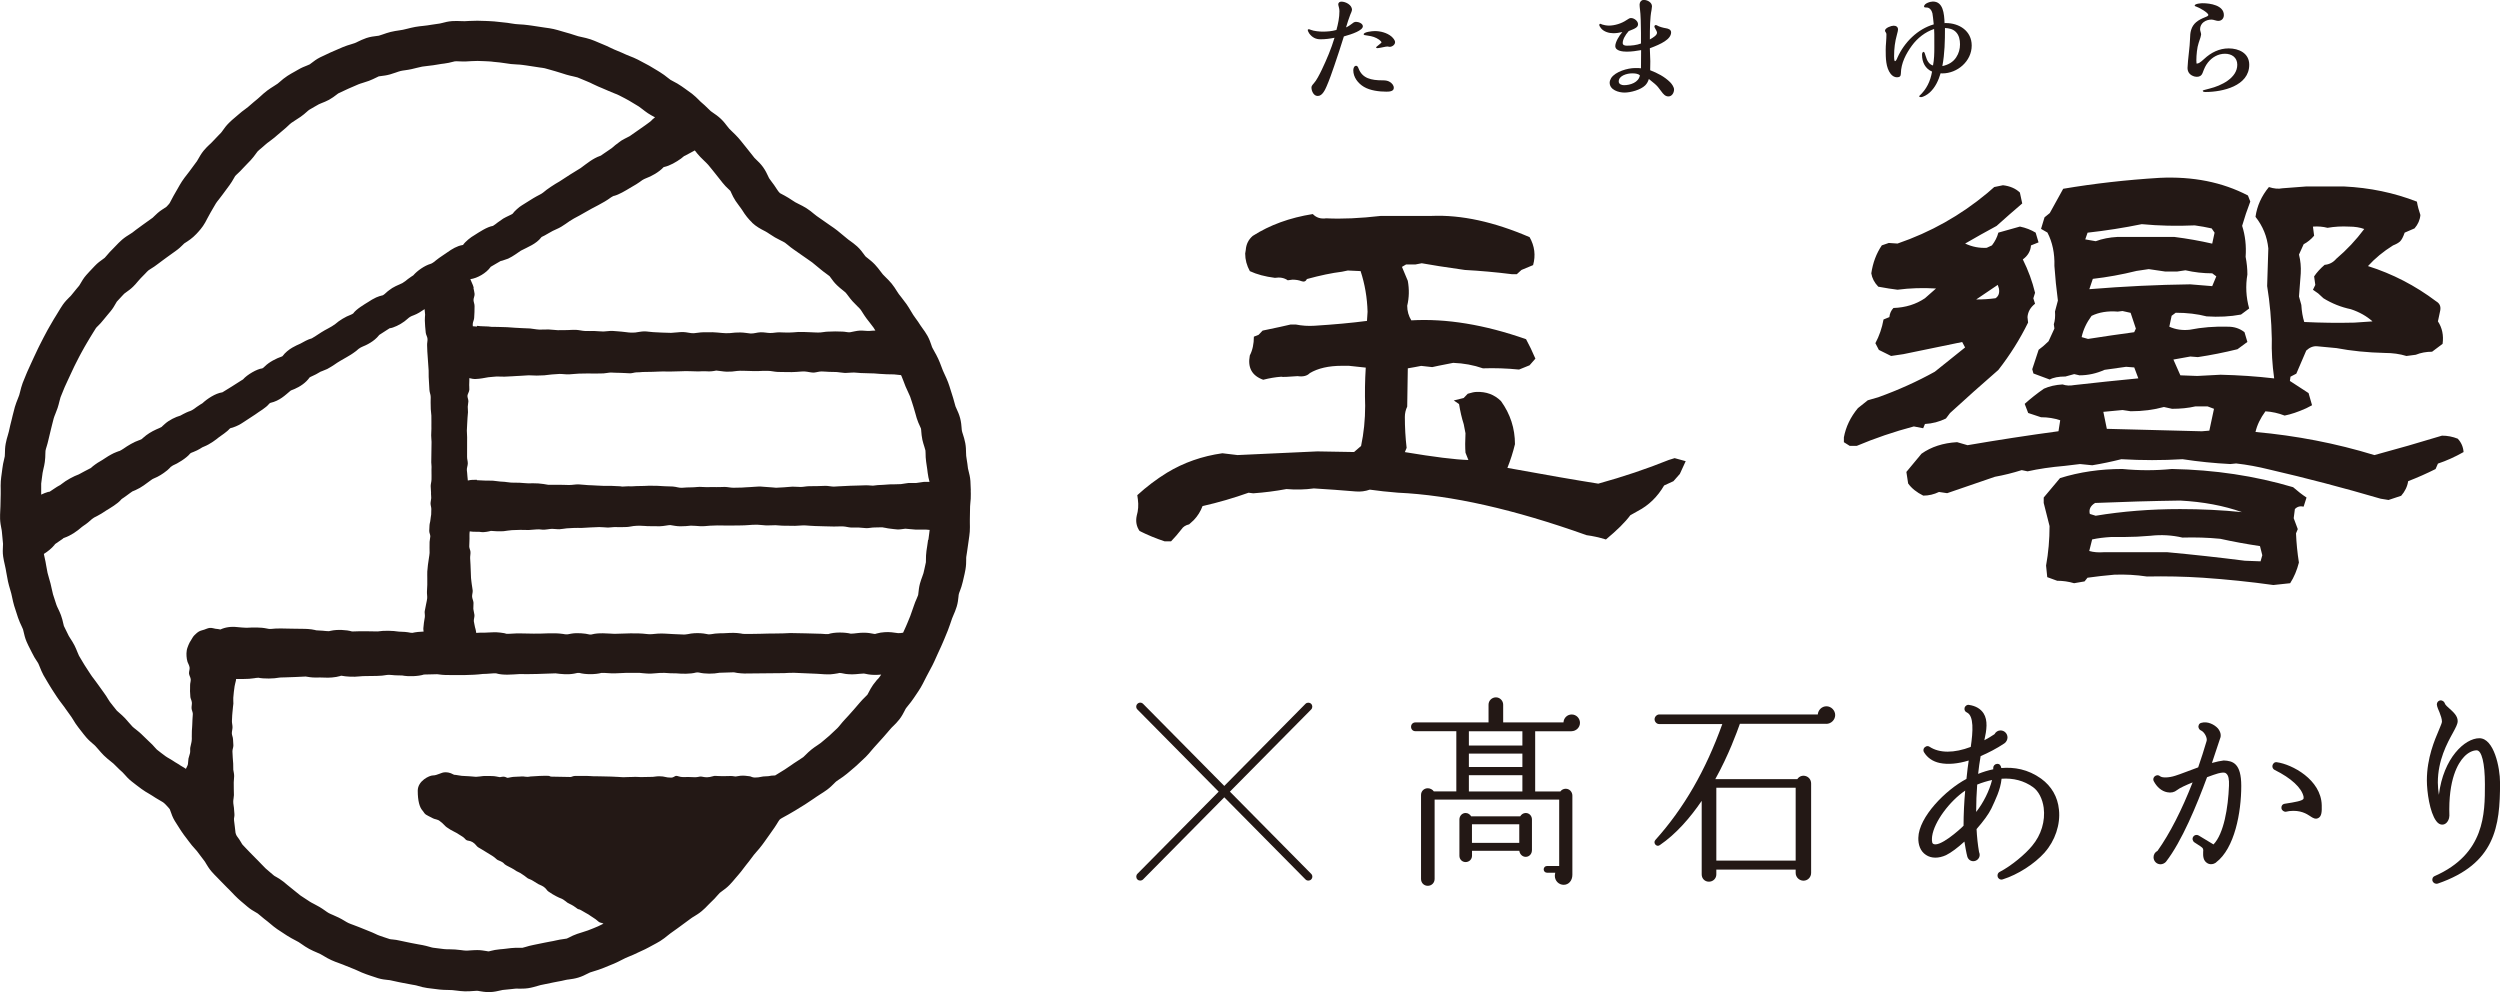 <?xml version="1.0" encoding="UTF-8"?><svg id="a" xmlns="http://www.w3.org/2000/svg" width="551.73" height="218.94" viewBox="0 0 551.73 218.94"><defs><style>.b{fill:#231815;}</style></defs><path class="b" d="M354.39,119.05c-1.46-.45-2.87-.76-4.24-.94-16.03-5.72-29.92-8.85-41.67-9.38-2.23-.18-4.29-.4-6.17-.67-1.03.36-2.06.49-3.09.4-3.17-.27-6.26-.49-9.26-.67-1.97.27-3.99.32-6.05.14-2.4.45-4.84.76-7.33.94l-1.03-.13c-3.26,1.16-6.64,2.15-10.16,2.95-.43,1.16-1.07,2.19-1.93,3.09l-1.03.94c-.77.18-1.33.54-1.67,1.07-.77.99-1.54,1.88-2.32,2.68h-1.41c-1.89-.62-3.73-1.38-5.53-2.28-.69-.98-.9-2.1-.64-3.35.34-1.16.43-2.36.26-3.62l-.13-.94c2.06-1.88,4.24-3.53,6.56-4.96,3.68-2.23,7.76-3.66,12.22-4.29l3.34.4,17.62-.81,8.1.14,1.55-1.34c.6-2.86.9-5.81.9-8.85-.09-2.77-.05-5.58.13-8.44l-3.73-.4h-1.54c-2.91,0-5.27.54-7.07,1.61-.6.62-1.5.85-2.7.67-2.23.18-3.43.22-3.6.13-1.29.09-2.62.32-3.99.67-2.49-.89-3.47-2.68-2.96-5.36.6-1.16.9-2.54.9-4.15l1.03-.4.9-.94c3-.62,5.06-1.07,6.17-1.34h1.16c1.37.27,2.74.36,4.12.27,4.29-.27,8.15-.62,11.58-1.07l.13-2.01c-.09-3.13-.6-6.12-1.54-8.98l-2.83-.13-1.29.27c-2.23.27-4.8.81-7.72,1.61-.26.53-.66.69-1.22.47-.56-.22-1.22-.33-1.99-.33l-1.03.14c-.77-.54-1.72-.72-2.83-.54-2.15-.27-3.99-.76-5.53-1.48-.69-1.25-1.03-2.54-1.03-3.89l.13-.8c.09-1.25.6-2.28,1.54-3.09,3.77-2.41,8.19-4.02,13.25-4.82.77.8,1.76,1.12,2.96.94,3.43.18,7.46,0,12.09-.53h11.19c6.52-.27,13.72,1.29,21.61,4.69,1.11,1.97,1.37,4.02.77,6.17l-2.57,1.07-1.03.94h-1.03c-3.6-.45-7.08-.76-10.42-.94-4.37-.62-7.55-1.11-9.52-1.48l-1.41.27h-2.06l-.9.53,1.29,3.08c.34,1.88.3,3.71-.13,5.5,0,1.16.3,2.24.9,3.22,7.71-.44,16.16.94,25.33,4.16l1.03,2.01,1.03,2.28-1.29,1.47-2.32.94c-2.74-.27-5.4-.36-7.97-.27-2.06-.72-4.24-1.12-6.56-1.21-2.75.53-4.29.85-4.63.94l-2.44-.27-1.41.27-1.54.27-.13,8.44c-.34.72-.52,1.48-.52,2.28,0,2.32.13,4.6.39,6.83l-.39.94c6.43,1.07,11.11,1.66,14.02,1.74l-.64-1.61c-.09-1.16-.09-2.59,0-4.29l-.39-2.01c-.43-1.34-.77-2.81-1.03-4.43l-1.16-.8c.77-.18,1.5-.36,2.18-.54l.9-.94c.86-.27,1.5-.4,1.93-.4,2.14-.09,3.94.58,5.4,2.01,2.06,2.86,3.09,6.03,3.09,9.52-.43,1.79-.99,3.53-1.67,5.23,8.32,1.52,15,2.68,20.06,3.48,5.49-1.52,10.68-3.26,15.56-5.23l1.29-.4,2.44.67-1.29,2.81-1.42,1.61-2.05.94c-1.46,2.5-3.39,4.38-5.79,5.63l-1.67.94c-1.12,1.52-2.92,3.31-5.4,5.36Z"/><path class="b" d="M408.22,98.4l-1.29-.81v-1.07c.43-2.32,1.46-4.47,3.09-6.44l2.18-1.74,2.32-.67c4.46-1.61,8.62-3.49,12.47-5.63l6.69-5.36-.64-1.2c-4.37.89-8.7,1.79-12.99,2.68l-2.7.4-2.7-1.34-.77-1.48c.86-1.61,1.46-3.35,1.8-5.23l1.29-.53c.08-.81.39-1.48.9-2.01,2.66-.09,4.97-.81,6.95-2.15l2.44-2.15c-2.91-.18-5.75-.09-8.49.27l-1.93-.27-2.32-.4c-.86-.89-1.37-1.88-1.54-2.95.34-2.32,1.11-4.38,2.32-6.17l1.54-.53,1.93.13c7.29-2.5,13.89-6.21,19.8-11.13l1.54-1.34,1.93-.4c1.54.18,2.79.72,3.73,1.61l.52,2.41c-1.89,1.61-3.77,3.26-5.66,4.96-2.32,1.25-4.63,2.55-6.94,3.89,1.54.72,3.13,1.03,4.76.94l1.16-.54c.68-.89,1.16-1.83,1.41-2.81l4.76-1.34c1.29.27,2.44.72,3.47,1.34l.64,2.15-1.67.67c-.09,1.25-.69,2.28-1.8,3.09,1.2,2.41,2.1,4.87,2.7,7.37l-.38,1.21.38,1.2c-1.03.81-1.58,1.79-1.67,2.95l.13,1.21c-1.8,3.67-3.99,7.15-6.56,10.45-3.6,3.13-7.16,6.3-10.67,9.52l-.9,1.2c-1.46.72-3,1.12-4.63,1.21l-.39.94-2.06-.4c-4.37,1.16-8.57,2.59-12.6,4.29h-1.55ZM527.06,110.33l-1.67-.27c-8.23-2.41-16.42-4.56-24.56-6.44-2.49-.62-4.93-1.07-7.33-1.34l-1.29.13c-3.52-.18-7.03-.53-10.54-1.07-4.46.27-8.96.27-13.5,0-2.15.54-4.29.99-6.43,1.34l-2.7-.27-3.34.4c-3.09.27-5.83.67-8.23,1.21l-1.29-.27c-1.97.62-3.95,1.12-5.92,1.47-3.6,1.25-7.12,2.46-10.54,3.62l-1.8-.27c-1.11.54-2.27.81-3.47.81-1.46-.72-2.57-1.61-3.34-2.68l-.39-2.55,3.34-4.02c2.14-1.52,4.76-2.37,7.85-2.55l2.31.67c6.77-1.16,13.46-2.19,20.07-3.08l.38-2.42c-1.29-.44-2.7-.67-4.24-.67l-2.83-.94-.77-2.01c1.29-1.16,2.7-2.28,4.24-3.35,1.2-.54,2.57-.85,4.12-.94.77.27,1.63.32,2.57.14,4.72-.53,9.43-1.03,14.15-1.48l-.9-2.41-1.8-.14-4.76.67c-1.8.81-3.65,1.21-5.53,1.21l-1.16-.27-1.93.53c-1.54,0-2.7.23-3.47.67l-3.6-1.34-.26-.94c.52-1.52.99-2.95,1.41-4.29l1.03-.81,1.16-1.07,1.29-2.81-.13-.94c.26-.81.34-1.75.26-2.82l.64-2.41c-.34-2.59-.6-5.14-.77-7.64.08-2.77-.43-5.23-1.54-7.37l-1.41-.81.77-2.55,1.16-.94,2.96-5.36c6.86-1.16,13.93-1.96,21.22-2.41,7.37-.36,13.89.94,19.55,3.89l.52,1.34c-.69,1.79-1.29,3.58-1.8,5.36.69,2.15.94,4.43.77,6.84.26,1.34.39,2.64.39,3.89-.43,2.5-.3,5.01.39,7.51l-1.8,1.34c-2.4.45-4.93.58-7.59.4-2.06-.53-4.33-.8-6.82-.8l-.9.67-.51,2.41c1.37.62,2.87.85,4.5.67,2.66-.53,5.48-.76,8.49-.67,1.37,0,2.57.4,3.6,1.21l.64,2.15-2.19,1.61c-2.91.72-5.83,1.3-8.74,1.74l-1.67-.13-3.73.67,1.54,3.48,3.73.14,5.14-.27c4.03.09,7.97.36,11.83.81-.43-3.13-.6-6.03-.52-8.71-.08-4.11-.43-8-1.03-11.67l.26-8.31c-.26-2.59-1.2-4.91-2.83-6.97.34-2.41,1.33-4.6,2.96-6.57,1.11.36,2.1.45,2.96.27l5.27-.4h8.36c5.66.27,11.02,1.38,16.07,3.35.17.99.43,1.97.77,2.95-.09,1.07-.52,2.06-1.29,2.95l-2.18.94c-.34.99-.69,1.63-1.03,1.95-.34.31-.86.6-1.54.87-2.15,1.34-3.99,2.86-5.53,4.56,5.4,1.7,10.42,4.29,15.05,7.78.77.45,1.07,1.12.9,2.01l-.51,2.41c.94,1.43,1.29,3.09,1.03,4.96l-2.32,1.74c-1.29,0-2.49.22-3.6.67l-2.06.27c-1.46-.45-3.04-.67-4.76-.67-3.86-.09-7.42-.45-10.67-1.07l-4.24-.4c-.86-.09-1.67.23-2.44.94l-2.19,5.1-1.29.67-.13.94,4.12,2.68.77,2.68-1.29.67c-1.8.81-3.39,1.34-4.76,1.61-1.37-.53-2.79-.85-4.24-.94-1.11,1.52-1.85,3.04-2.19,4.56,9,.81,17.75,2.5,26.24,5.1,4.97-1.34,9.95-2.77,14.92-4.29,1.2,0,2.36.23,3.47.67.77.81,1.2,1.79,1.29,2.95-1.89,1.07-3.77,1.92-5.66,2.55l-.52,1.2c-1.97.99-3.99,1.88-6.05,2.68-.17,1.16-.69,2.24-1.54,3.22l-2.83.94ZM440.38,65.83c.69-.45.94-1.16.77-2.15l-.26-.81-4.76,3.22c1.55,0,2.96-.09,4.24-.27ZM501.72,129.11c-5.14-.72-10.33-1.25-15.56-1.61-4.12-.27-8.23-.35-12.35-.27-2.4-.36-4.8-.49-7.2-.4-2.06.18-4.03.4-5.92.67l-.64.81-2.32.4c-1.2-.36-2.44-.54-3.73-.54l-2.19-.8-.26-2.55c.52-2.86.77-5.77.77-8.72l-1.29-5.1v-1.2l3.6-4.29c4.29-1.34,8.88-2.01,13.76-2.01,3.68.36,7.33.36,10.93,0,9.43.18,18.35,1.52,26.75,4.02,1.03.9,2.01,1.66,2.96,2.28l-.64,2.01c-.77-.18-1.42,0-1.93.54l-.26,2.01.9,2.41-.39.94c.09,2.15.3,4.29.64,6.44-.43,1.7-1.07,3.22-1.93,4.56l-3.73.4ZM470.99,73.33l.38-.81-1.16-3.48-1.8-.4-1.03.13c-2.23-.18-4.16.14-5.79.94-1.12,1.52-1.85,3.08-2.19,4.69l1.41.4c3.43-.54,6.82-1.03,10.16-1.48ZM488.22,53.76l.52-2.41-.64-.94c-1.2-.27-2.44-.49-3.73-.67-4.03.18-7.93.09-11.7-.27-3.95.81-7.93,1.43-11.96,1.88l-.51,1.48,2.31.4c1.46-.54,3.04-.85,4.76-.94h12.6c2.83.36,5.61.85,8.36,1.48ZM488.22,63.14l.9-2.15-.9-.67c-1.97,0-3.94-.22-5.91-.67l-1.8.27h-2.7l-3.6-.53-2.7.4c-3.26.81-6.47,1.39-9.64,1.75l-.77,2.28c7.63-.62,15.05-.98,22.25-1.07l4.89.4ZM498.89,123.87l.38-1.34-.51-2.01c-3-.45-5.92-.98-8.75-1.61-2.74-.27-5.53-.35-8.36-.27-2.32-.54-4.67-.67-7.07-.4-2.06.18-3.95.27-5.66.27h-2.96c-1.63.09-3.04.27-4.24.54l-.64,2.55c.94.27,2.01.36,3.21.27h14.02c5.74.53,11.45,1.16,17.11,1.88l3.47.13ZM494.78,113.02c-4.03-1.43-8.57-2.28-13.63-2.55-6.26.09-12.52.27-18.78.53-1.03.63-1.41,1.43-1.16,2.42l1.29.4c5.92-.98,12.13-1.47,18.65-1.47,4.63,0,9.17.22,13.63.67ZM487.58,95.05l1.03-4.83-1.41-.53h-2.7c-1.54.36-3.26.53-5.14.53l-1.8-.4c-2.23.62-4.67.94-7.33.94l-1.8-.27-4.24.4.77,3.75,20.96.54,1.67-.14ZM523.58,70.92c-1.29-1.16-2.87-2.05-4.76-2.68-2.15-.45-4.16-1.25-6.05-2.41l-1.16-1.07-1.16-.81.52-1.07-.26-1.88c.6-.89,1.37-1.74,2.32-2.55,1.03-.09,1.88-.53,2.57-1.34,2.31-1.96,4.37-4.15,6.17-6.57-.94-.35-2.06-.53-3.34-.53-1.63-.09-3.21,0-4.76.27-1.03-.27-2.1-.35-3.22-.27l.26,2.01c-.69.81-1.46,1.43-2.31,1.88l-1.03,2.28c.34,1.34.47,2.72.39,4.15l-.39,5.1.52,1.87c.08,1.43.3,2.68.64,3.76,3.69.18,7.38.23,11.06.14l3.99-.27Z"/><path class="b" d="M346.83,161.39h-8.03v13.28h5.56c.27-.37.69-.6,1.19-.6.82,0,1.46.69,1.46,1.52v17.47c0,1.29-.82,2.21-1.91,2.21s-1.96-.88-1.96-1.98c0-.23.05-.46.09-.69h-1.82c-.41,0-.73-.32-.73-.74s.32-.74.73-.74h2.69v-14.66h-27.49v17.51c0,.88-.68,1.52-1.5,1.52-.87,0-1.5-.65-1.5-1.52v-18.53c0-.83.64-1.48,1.5-1.48.5,0,1.05.28,1.32.69h4.97v-13.28h-9.03c-.55,0-.96-.41-.96-.97s.41-.97.96-.97h16.14v-3.92c0-.88.73-1.61,1.64-1.61.86,0,1.59.74,1.59,1.61v3.92h13.31c.05-.97.82-1.75,1.82-1.75s1.82.83,1.82,1.85-.87,1.84-1.87,1.84ZM338.08,187.67c0,.78-.59,1.43-1.37,1.43-.73,0-1.32-.6-1.41-1.34h-10.44v1.11c0,.78-.64,1.38-1.41,1.38s-1.37-.6-1.37-1.38v-8.02c0-.78.59-1.43,1.37-1.43.54,0,.96.32,1.23.74h10.81c.27-.42.68-.74,1.23-.74.78,0,1.37.64,1.37,1.43v6.82ZM324.17,164.53h11.81v-3.14h-11.81v3.14ZM324.17,169.27h11.81v-2.95h-11.81v2.95ZM324.17,174.67h11.81v-3.59h-11.81v3.59ZM324.85,186.01h10.44v-4.1h-10.44v4.1Z"/><path class="b" d="M403.04,159.73h-19.06c-.64,1.8-2.46,6.87-5.43,12.22h18.1c.91-1.38,3.05-.74,3.05.97v19.73c0,.97-.77,1.71-1.68,1.71s-1.73-.74-1.73-1.71v-.74h-17.51v1.06c0,.92-.73,1.61-1.64,1.61s-1.59-.69-1.59-1.61v-16.23c-2.55,3.74-5.66,7.33-9.26,9.78-.73.51-1.55-.51-.96-1.15,6.29-7.01,11.08-15.31,14.77-25.58h-13.95c-.54,0-1-.51-1-1.06s.5-1.06,1.05-1.06h34.97c.09-1.01.91-1.8,1.92-1.8s1.92.88,1.92,1.94-.91,1.94-1.96,1.94ZM378.78,189.93h17.51v-16.09h-17.51v16.09Z"/><path class="b" d="M451.26,188.13c-2.33,2.58-5.93,4.89-9.3,5.95-.41.14-.82-.05-1.05-.46-.18-.42-.05-.97.41-1.2,2.6-1.34,5.7-3.96,7.16-5.76,2.01-2.4,2.92-5.44,2.55-8.39-.27-1.98-1.14-3.69-2.37-4.56-2.01-1.43-4.33-2.03-6.93-1.85-.23,2.44-1.41,4.75-2.24,6.55-.59,1.24-1.82,2.9-3.28,4.56.09,1.75.27,3.46.55,5.07.09.18.14.42.14.64,0,.74-.64,1.38-1.41,1.38-.64,0-1.14-.42-1.32-1.01s-.59-2.91-.64-3.32c-1.46,1.34-2.92,2.44-4.06,3-1.64.74-3.24.74-4.42-.05-1.28-.83-1.73-2.3-1.69-3.78.09-4.61,6.06-10.6,10.62-13,.14-1.66.37-3.09.5-4.06-2.42.74-4.61.92-6.38.55-1.55-.32-2.73-1.15-3.47-2.35-.27-.42-.14-.97.27-1.2.27-.23.64-.23.91-.05,2.24,1.48,5.47,1.43,9.12.05.5-3.41.73-6.87-.87-7.61-.37-.14-.59-.55-.5-.97.09-.46.55-.79,1-.69,1.51.23,2.55.88,3.19,1.85,1,1.57.69,3.69.18,5.95.73-.37,1.46-.83,2.24-1.34.27-.51.77-.83,1.32-.83.87,0,1.55.69,1.55,1.57,0,.46-.27,1.01-.69,1.29-1.73,1.15-3.51,2.07-5.24,2.81-.23,1.29-.41,2.58-.55,3.92,1.05-.42,2.19-.78,3.33-1.01v-.32c0-.46.36-.83.82-.88.64-.05.87.42.96.92,2.83-.23,5.84.23,8.8,2.35,2.28,1.66,3.65,4.01,3.92,6.82.37,3.27-.87,6.91-3.14,9.45ZM426.41,184.53c-.05.42-.14,1.43.18,1.66,1.32,1.01,5.97-3.14,6.75-3.96,0-2.54.14-5.26.36-7.75-3.42,2.31-6.84,6.87-7.29,10.05ZM436.35,173.15c-.14,1.94-.23,3.96-.23,6.04,1.55-1.94,2.92-4.65,3.51-7.05-1.05.23-2.15.55-3.28,1.01Z"/><path class="b" d="M489.09,190.34c-.59.42-1.32.51-1.91.18-.96-.55-1-1.57-.96-2.53.05-.51.09-.79-.64-1.25l-1.28-.83c-.41-.28-.55-.83-.27-1.25s.78-.51,1.19-.28l3.28,1.98c2.28-2.35,3.24-8.11,3.42-12.95.05-1.38-.09-2.31-.64-2.72-.32-.28-.87-.23-1.78,0-.55.14-1.41.46-2.42.83-2.28,6.18-5.56,14.15-9.07,18.67-.27.32-.77.55-1.19.55-.87,0-1.55-.69-1.55-1.57,0-.6.36-1.15.87-1.38,2.73-3.83,5.42-9.13,7.75-15.12-1.46.6-2.82,1.2-3.46,1.71-.55.46-1.32.64-2.15.46-1.23-.23-2.28-1.15-2.96-2.44-.23-.42-.05-.97.41-1.2.32-.18.69-.14.96.09.45.41,1.96.37,3.37-.09.46-.14,1.37-.46,2.46-.88l2.6-.97c.68-1.94,1.28-3.87,1.87-5.85.18-.69-.5-1.98-1.28-2.31-.23-.09-.41-.32-.5-.6-.14-.46.14-.97.59-1.06,1.37-.42,2.92.37,3.69,1.24.59.74.77,1.57.45,2.26l-1.78,5.35c1-.28,1.87-.46,2.6-.55,2.01.09,3.87.6,3.87,5.62,0,5.86-1.46,13.78-5.56,16.87ZM511.66,180.52c-.64.37-1.23,0-1.78-.37-.82-.55-2.19-1.43-4.65-1.15l-.73.14c-.46.05-.91-.28-1-.74-.09-.46.18-.92.68-1.01,2.42-.37,3.87-.65,4.15-1.06.09-.09.05-.32.05-.51-.41-1.94-2.73-4.1-6.38-5.9-.36-.18-.54-.55-.5-.92.09-.51.5-.88,1-.78,3.33.46,9.76,3.83,9.89,9.49.05,1.52-.05,2.44-.73,2.81Z"/><path class="b" d="M537.96,195c-.41.14-.91-.09-1.1-.51-.18-.46,0-.97.46-1.15,11.08-4.89,11.08-13.78,11.08-20.24,0-4.75-.73-7.51-1.82-7.51-.87,0-1.92.51-2.78,1.43-1.32,1.38-3.51,4.93-3.24,13,0,.6-.36,1.61-1.14,1.89-.5.18-1.19.09-1.78-.74-1.41-1.89-2.05-6.41-2.05-8.94,0-4.98,1.73-8.94,2.69-11.2.27-.69.64-1.48.64-1.75,0-.64-.27-1.34-.54-2.07-.18-.37-.59-1.34-.59-1.75s.27-.78.68-.88c.5-.09.96.23,1.1.69.05.28.64.78,1,1.1.87.79,1.82,1.61,1.82,2.77,0,.65-.41,1.38-1.05,2.58-1.28,2.3-3.33,6.08-3.33,10.97,0,.92.09,1.85.23,2.72,1-8.16,5.75-12.49,8.94-12.49s4.56,6.41,4.56,9.87c0,9.59-1.05,17.84-13.77,22.22Z"/><path class="b" d="M271.43,174.71l17.93-18.13c.34-.35.34-.91,0-1.25s-.91-.34-1.25,0l-17.92,18.12-17.92-18.12c-.35-.35-.91-.35-1.25,0-.35.34-.35.91,0,1.25l17.93,18.13-17.93,18.13c-.34.35-.34.91,0,1.25.17.17.4.25.62.25s.46-.09.63-.26l17.92-18.12,17.92,18.12c.17.18.4.26.63.26s.45-.08.62-.25c.35-.34.35-.91,0-1.25l-17.93-18.13Z"/><path class="b" d="M214.25,108.2c-.02-.69-.04-1.37-.09-2.06-.06-.87-.26-1.62-.4-2.18-.05-.2-.11-.39-.14-.59-.07-.67-.17-1.34-.28-2.01l-.11-.76c-.03-.23-.03-.46-.03-.69-.01-.58-.02-1.3-.17-2.11-.14-.76-.35-1.42-.52-1.95-.08-.25-.17-.5-.22-.75-.05-.21-.05-.43-.07-.64-.05-.59-.1-1.32-.32-2.15-.22-.85-.55-1.56-.79-2.08-.08-.18-.18-.36-.24-.54-.09-.29-.17-.59-.25-.89-.16-.6-.33-1.21-.53-1.8-.1-.29-.19-.59-.28-.88-.18-.6-.37-1.2-.59-1.78-.22-.59-.49-1.15-.75-1.72-.13-.28-.26-.55-.38-.84-.12-.28-.22-.57-.33-.86-.22-.59-.44-1.17-.7-1.73-.26-.57-.56-1.11-.87-1.66-.15-.27-.3-.54-.44-.81-.09-.18-.15-.39-.21-.58-.19-.56-.43-1.26-.85-2.02-.37-.66-.77-1.21-1.09-1.65-.16-.22-.33-.44-.47-.67-.33-.54-.69-1.05-1.07-1.56-.18-.24-.36-.49-.52-.74-.17-.26-.32-.52-.48-.79-.32-.54-.64-1.07-1-1.59-.37-.52-.76-1.02-1.15-1.52-.18-.23-.37-.46-.55-.7-.16-.22-.3-.45-.45-.68-.29-.47-.66-1.05-1.13-1.63-.47-.57-.93-1.02-1.34-1.42-.2-.2-.41-.39-.6-.61-.19-.21-.35-.44-.52-.67-.33-.43-.73-.98-1.24-1.51-.55-.58-1.11-1.02-1.55-1.37-.19-.15-.39-.29-.55-.45-.12-.13-.22-.28-.32-.43-.35-.48-.82-1.13-1.5-1.75-.55-.5-1.11-.9-1.55-1.22-.23-.16-.46-.32-.66-.5-.71-.61-1.43-1.2-2.16-1.78-.49-.39-1-.74-1.52-1.09-.26-.17-.51-.35-.76-.53-.75-.55-1.52-1.08-2.29-1.6-.22-.15-.41-.32-.62-.49-.43-.36-.96-.8-1.61-1.21-.6-.38-1.17-.66-1.67-.91-.27-.13-.53-.26-.8-.41-.26-.15-.51-.32-.75-.48-.47-.31-1-.66-1.62-.99l-.36-.19c-.25-.13-.6-.31-.67-.36-.23-.21-.47-.53-.72-.93-.37-.61-.76-1.12-1.1-1.57-.18-.24-.37-.48-.53-.73-.11-.17-.18-.36-.27-.54-.24-.52-.58-1.24-1.1-1.96-.52-.72-1.09-1.27-1.51-1.66-.15-.14-.3-.27-.42-.42l-.09-.12c-.55-.7-1.09-1.4-1.66-2.09-.2-.24-.39-.49-.59-.73-.39-.49-.78-.99-1.2-1.46-.42-.47-.87-.91-1.32-1.34-.22-.22-.45-.44-.67-.66-.17-.18-.31-.38-.46-.57-.35-.46-.79-1.03-1.37-1.59-.62-.59-1.23-1.01-1.72-1.34-.18-.12-.37-.24-.53-.38-.23-.21-.45-.43-.67-.64-.45-.44-.9-.88-1.39-1.28-.21-.17-.4-.37-.59-.57-.39-.39-.89-.88-1.49-1.35-.53-.41-1.08-.8-1.63-1.18l-.67-.47c-.64-.46-1.27-.79-1.77-1.05-.23-.12-.46-.23-.68-.37-.23-.15-.45-.33-.67-.51-.43-.34-.97-.77-1.62-1.16l-.53-.33c-.63-.39-1.25-.77-1.89-1.13-.72-.4-1.45-.78-2.18-1.16l-.32-.17c-.64-.33-1.24-.56-1.77-.77-.28-.11-.56-.22-.83-.34-.63-.3-1.28-.57-1.93-.84l-.67-.28c-.28-.12-.56-.26-.84-.39-.57-.28-1.15-.55-1.74-.78-.29-.11-.57-.24-.86-.36-.58-.25-1.16-.5-1.77-.71-.71-.24-1.38-.38-1.92-.5-.28-.06-.56-.11-.83-.19-.3-.09-.59-.19-.89-.28-.6-.2-1.2-.39-1.82-.55-.3-.08-.6-.17-.9-.26-.6-.18-1.21-.36-1.82-.5-.62-.14-1.25-.23-1.88-.31-.31-.04-.62-.08-.93-.14-.68-.12-1.36-.22-2.05-.31l-.74-.1c-.7-.1-1.33-.14-1.9-.17-.31-.02-.61-.03-.92-.07-.3-.03-.6-.08-.9-.13-.56-.09-1.19-.2-1.9-.25-.31-.02-.62-.06-.93-.1-.63-.07-1.25-.14-1.89-.16-.3-.01-.6-.03-.9-.04-1.25-.07-2.52-.07-3.77,0-.31.02-.61.04-.91.05-.28.01-.56,0-.84-.02-.56-.02-1.2-.05-1.92,0-.87.06-1.62.25-2.16.4-.19.05-.38.11-.56.13-.62.07-1.23.17-1.84.27-.3.05-.59.1-.88.14-.3.04-.61.07-.91.11-.61.06-1.22.13-1.83.24-.61.11-1.2.26-1.8.41-.29.07-.59.15-.89.21-.28.06-.56.1-.84.14-.55.08-1.18.17-1.87.34-.6.15-1.19.35-1.78.56-.28.1-.57.2-.83.27-.17.04-.34.05-.52.07-.58.07-1.37.16-2.24.45-.74.25-1.36.56-1.87.8-.22.11-.44.23-.67.31-.27.1-.56.18-.84.27-.53.16-1.14.34-1.78.61-.85.35-1.7.72-2.54,1.1l-.23.1c-.76.35-1.53.7-2.27,1.07-.8.4-1.42.88-1.87,1.23-.15.11-.29.23-.43.32-.19.1-.4.17-.61.26-.54.21-1.2.47-1.91.89-.26.15-.53.3-.79.45-.54.3-1.08.6-1.6.94-.67.43-1.2.89-1.62,1.26-.18.16-.35.32-.55.46-.25.17-.51.33-.77.5-.52.33-1.04.66-1.54,1.03-.57.43-1.04.86-1.45,1.24-.21.19-.41.39-.64.57-.57.45-1.11.93-1.66,1.4l-.44.38c-.21.18-.43.33-.65.5-.44.32-.98.72-1.52,1.21-.22.2-.45.4-.69.59-.48.4-.95.8-1.38,1.24-.59.58-1.01,1.16-1.34,1.63-.13.18-.25.37-.4.53-.21.22-.43.44-.64.66-.43.43-.86.87-1.27,1.33-.16.19-.35.35-.53.52-.41.38-.92.85-1.41,1.46-.52.65-.88,1.27-1.16,1.78-.11.19-.2.38-.33.56l-.16.21c-.5.66-1,1.33-1.48,2.01-.17.24-.35.47-.54.7-.34.43-.73.93-1.11,1.51-.33.51-.64,1.05-.94,1.59-.15.27-.3.53-.46.8-.32.53-.61,1.08-.9,1.63-.14.26-.28.53-.42.79-.08.14-.4.47-.63.72l-.08.08c-.1.09-.43.3-.67.45l-.24.15c-.78.5-1.35,1.06-1.77,1.47-.12.12-.24.25-.35.34-.76.53-1.51,1.06-2.25,1.61l-.68.5c-.52.38-1.04.75-1.54,1.16-.18.14-.38.25-.57.37-.49.3-1.1.68-1.72,1.21-.54.47-.98.93-1.37,1.34-.2.21-.39.42-.6.62-.55.51-.99,1.04-1.35,1.46-.17.2-.34.41-.51.58-.13.12-.28.21-.43.32-.48.34-1.13.8-1.75,1.46l-.53.56c-.46.49-.93.97-1.37,1.48-.59.67-.98,1.36-1.27,1.86-.09.16-.18.33-.28.46-.19.23-.39.46-.58.69-.4.47-.8.95-1.18,1.45-.12.16-.28.3-.43.44-.42.42-.94.94-1.43,1.64-.35.51-.67,1.04-.99,1.57-.16.27-.31.53-.48.79-.35.54-.67,1.09-.99,1.65-.14.25-.29.5-.43.74-.33.55-.63,1.12-.93,1.69l-.4.75c-.32.59-.62,1.19-.92,1.8l-.33.67c-.31.62-.6,1.26-.89,1.89l-.64,1.39c-.28.58-.55,1.16-.8,1.76l-.25.59c-.28.66-.55,1.32-.81,1.99-.26.7-.42,1.36-.55,1.89-.06.26-.12.53-.21.79-.09.28-.21.56-.32.83-.21.52-.44,1.11-.64,1.78-.18.61-.33,1.23-.48,1.86-.07.28-.13.56-.2.84-.23.9-.45,1.79-.64,2.7-.06.27-.14.54-.22.8-.16.52-.35,1.16-.48,1.89-.15.81-.16,1.52-.17,2.1,0,.23,0,.46-.03.68-.04.26-.1.51-.17.76-.13.54-.29,1.21-.37,1.97-.03.31-.08.61-.12.92-.09.61-.17,1.23-.22,1.84-.05.7-.03,1.33-.02,1.89,0,.3.02.6,0,.93-.03.91-.06,1.82-.06,2.73,0,.3-.02.61-.04.91-.03.62-.06,1.25-.04,1.87.03.82.17,1.52.28,2.09.04.22.1.45.11.67.07.93.16,1.84.26,2.74.01.18-.01.36-.02.55-.03.58-.08,1.37.05,2.27.09.62.23,1.24.37,1.85.07.29.14.59.19.88l.12.7c.12.68.24,1.36.38,2.03.13.61.3,1.2.48,1.8.09.3.17.59.25.88.08.3.14.6.2.9.13.61.26,1.21.44,1.81.21.7.44,1.39.67,2.07l.19.58c.24.71.53,1.32.76,1.81.12.25.24.49.33.74.07.2.11.41.15.61.13.57.29,1.29.62,2.07.24.57.52,1.13.81,1.69.14.27.28.54.41.81.34.73.73,1.33,1.04,1.8.13.2.27.39.37.6.12.24.21.49.31.74.2.51.45,1.14.81,1.8.32.58.66,1.14,1,1.7l.42.69c.33.56.69,1.1,1.05,1.65l.45.69c.34.52.71,1.01,1.09,1.51.19.24.37.48.55.73l.2.29c.46.66.92,1.32,1.41,1.97.15.2.27.42.4.63.29.48.65,1.08,1.14,1.69.19.24.38.48.57.73.38.49.75.98,1.16,1.45.52.6,1.05,1.05,1.48,1.42.19.16.38.31.54.49.21.22.41.46.61.69.4.47.81.94,1.25,1.38.52.52,1.05.93,1.47,1.27.22.17.44.34.65.53.23.21.44.43.66.65.44.44.87.87,1.34,1.27.16.14.29.3.43.46.39.44.87.99,1.54,1.52.72.58,1.47,1.14,2.21,1.69.58.43,1.14.76,1.63,1.04.25.14.49.28.72.44.51.35,1.05.67,1.59.98.26.15.53.3.79.47.29.18.68.6.82.75.25.27.62.67.7.8.07.16.12.32.18.49.19.55.45,1.31.92,2.09.35.59.73,1.17,1.11,1.75l.38.58c.34.52.71,1.01,1.1,1.51.19.24.37.47.54.72.44.62.9,1.13,1.27,1.54.17.19.35.38.51.58l.51.68c.37.51.75,1.02,1.15,1.52.12.15.21.33.31.5.29.48.68,1.14,1.24,1.79.4.46.84.91,1.27,1.34.21.22.43.43.64.66.49.52,1,1.03,1.51,1.54l.43.42c.22.21.43.44.64.66.42.45.85.89,1.3,1.31.46.43.94.83,1.42,1.23.22.19.45.38.67.57.67.58,1.35.97,1.84,1.25.16.09.33.18.47.28.23.19.46.38.69.57.47.4.95.8,1.45,1.17.23.18.46.37.68.56.42.36.9.76,1.48,1.16.68.47,1.37.92,2.07,1.36l.24.15c.58.37,1.14.66,1.63.92.26.14.53.27.78.42.24.14.47.31.7.47.46.32.98.69,1.62,1.03.62.34,1.2.58,1.71.8.27.11.54.23.8.36.25.13.49.27.73.42.48.29,1.03.62,1.69.91.56.26,1.14.47,1.72.68.29.1.57.21.86.32l.43.18c.7.29,1.41.58,2.12.85.26.1.5.22.75.33.49.23,1.1.51,1.8.75.27.09.54.19.81.28.6.21,1.2.42,1.81.6.81.24,1.54.32,2.13.38.21.02.41.03.61.08.61.15,1.22.28,1.84.4.29.06.57.11.86.17.67.14,1.34.26,2.02.38l.69.12c.25.04.49.12.74.19.53.15,1.19.34,1.95.44.91.13,1.82.24,2.74.34.61.07,1.23.08,1.86.09.3,0,.6,0,.9.03.3.02.59.06.89.1.62.08,1.23.15,1.86.17.72.02,1.36-.02,1.92-.07.28-.02.56-.05.82-.05.18,0,.37.05.55.08.52.09,1.22.21,2.02.21.09,0,.19,0,.28,0,.91-.03,1.69-.22,2.26-.35.19-.04.37-.1.54-.12.67-.05,1.33-.13,1.99-.2l.81-.09c.24-.03.48-.01.71,0,.58,0,1.3.02,2.12-.1.8-.12,1.49-.33,2.04-.49.24-.07.47-.15.71-.2.93-.17,1.85-.36,2.76-.57.31-.07.62-.12.92-.18.62-.11,1.24-.22,1.84-.38.23-.06.47-.08.7-.11.58-.08,1.3-.17,2.09-.41.83-.25,1.49-.58,2.03-.86.2-.1.48-.24.58-.28.3-.1.6-.19.89-.28.6-.18,1.2-.37,1.79-.6.88-.34,1.75-.7,2.62-1.07.58-.25,1.14-.53,1.7-.82.28-.14.55-.29.84-.42.28-.13.56-.24.85-.36.52-.21,1.12-.45,1.74-.77.27-.14.56-.27.84-.39.58-.26,1.16-.53,1.71-.84.27-.15.54-.29.81-.44.56-.3,1.13-.6,1.67-.93.68-.42,1.23-.87,1.67-1.23.2-.16.39-.33.6-.47.54-.36,1.06-.74,1.58-1.13.23-.17.47-.35.71-.52.77-.55,1.53-1.1,2.27-1.67.19-.15.41-.27.62-.4.49-.3,1.11-.67,1.73-1.19.57-.47,1.02-.94,1.42-1.36.2-.21.4-.42.62-.62.56-.5,1.02-1.02,1.38-1.44.18-.21.36-.42.56-.61.15-.14.33-.25.5-.38.49-.35,1.1-.79,1.7-1.42.44-.45.84-.93,1.25-1.42.2-.24.4-.48.61-.71.42-.47.81-.98,1.19-1.49.18-.25.37-.49.56-.73.41-.49.8-1.01,1.18-1.52.18-.24.36-.48.54-.72.18-.23.38-.46.58-.68.38-.43.81-.91,1.23-1.49l.47-.64c.4-.55.8-1.09,1.18-1.66.17-.26.36-.51.54-.77.37-.51.73-1.03,1.06-1.57l.07-.12c.19-.31.45-.74.57-.86.2-.19.76-.48.99-.61,0,0,0,0,0,0,.63-.33,1.24-.69,1.85-1.05l.58-.34c.65-.38,1.29-.78,1.93-1.19l.44-.28c.59-.37,1.16-.76,1.74-1.16l.58-.4c.26-.17.52-.34.78-.51.53-.33,1.05-.67,1.56-1.04.65-.48,1.15-.98,1.56-1.39.17-.17.33-.35.52-.49.21-.17.45-.32.68-.47.46-.3,1.03-.68,1.6-1.16.22-.19.45-.37.67-.56.49-.41.99-.82,1.46-1.25.69-.63,1.37-1.26,2.04-1.92.51-.51.92-1,1.28-1.44.19-.22.37-.45.57-.66.64-.68,1.26-1.37,1.87-2.07l.32-.36c.51-.58,1.02-1.15,1.51-1.75.15-.19.34-.35.51-.52.41-.4.91-.89,1.4-1.53.52-.68.86-1.34,1.13-1.87.1-.19.18-.38.3-.55.16-.23.35-.45.53-.67.36-.44.77-.94,1.17-1.55.16-.25.33-.49.5-.74.36-.53.71-1.05,1.04-1.6.32-.54.6-1.1.88-1.66.14-.28.27-.55.42-.82.45-.81.89-1.64,1.31-2.47.29-.56.54-1.14.8-1.72.12-.27.24-.55.37-.82l.27-.59c.3-.65.61-1.3.88-1.96l.29-.68c.27-.63.54-1.26.78-1.9.33-.87.63-1.75.93-2.64.09-.25.2-.5.31-.75.22-.51.5-1.14.71-1.86.25-.83.33-1.58.39-2.18.02-.2.03-.41.08-.6.06-.24.16-.48.25-.71.2-.53.44-1.19.61-1.96l.19-.82c.15-.63.3-1.27.41-1.91.15-.84.16-1.58.16-2.18,0-.21-.01-.42.02-.63.04-.29.09-.59.14-.88.1-.62.2-1.25.27-1.88.03-.31.08-.61.13-.92.09-.62.18-1.23.23-1.86.05-.7.03-1.34.02-1.9,0-.3-.02-.6,0-.89.03-.93.05-1.86.05-2.79,0-.26.03-.52.06-.77.06-.56.13-1.25.1-2.02l-.02-.74ZM204.24,99.41c.02.11.03.44.03.68,0,.5.02,1.11.12,1.8l.12.83c.08.54.17,1.07.22,1.61.08.73.24,1.36.37,1.86.01.05.02.1.04.15-.43,0-.85-.01-1.27.01-.56.04-1.11.2-1.67.24-.56.04-1.13-.04-1.69,0-.56.04-1.11.2-1.68.25-.56.05-1.12,0-1.69.05-.7-.04-1.48.08-2.25.11-.78.03-1.56.06-2.24.18-.39.02-.99-.11-1.59-.08-.59.03-1.18.03-1.57.05-.6,0-1.2.05-1.81.05-.61,0-1.22.09-1.83.09-.61,0-1.21.09-1.82.1-.61,0-1.22-.17-1.83-.17-.61,0-1.22.05-1.83.06-.61,0-1.22,0-1.83.02-.61.01-1.21.16-1.82.17-.61.01-1.22-.09-1.82-.07-.61.01-1.21.12-1.81.14-.61.02-1.22.08-1.82.1-.63-.03-1.25-.14-1.88-.15-.63-.01-1.25-.13-1.88-.12-.63,0-1.26.11-1.89.12-.63,0-1.25.1-1.88.11-.63.01-1.26.03-1.89.04-.63,0-1.26-.17-1.89-.18-.63,0-1.26.06-1.89.04-.48,0-1.03-.03-1.57,0-.55.02-1.08-.01-1.56-.03-.72-.08-1.48.08-2.23.08-.76,0-1.51.04-2.22.1-.77.02-1.09-.2-2.01-.28-.58-.03-1.18-.05-1.78-.06-.59,0-1.19-.1-1.78-.1-.6,0-1.2,0-1.78-.01-.7.02-1.28.08-1.84.06-.58-.03-1.15.06-1.84.07-.53,0-1.12-.04-1.85.04-.42.06-.53-.06-.93-.06-.55-.04-1.13-.03-1.71-.08-.56-.04-1.14.02-1.72,0-.57-.03-1.15-.07-1.71-.08-.58-.01-1.16-.09-1.72-.08-.71-.02-1.41-.15-2.13-.17-.69-.02-1.4.15-2.14.14-.68,0-1.39-.06-2.14-.05-.49-.02-1.98.01-2.44,0-.66-.12-1.41-.25-2.19-.3-.76-.04-1.53-.04-2.21-.02-.61-.02-1.24-.09-1.88-.13-.62-.03-1.26,0-1.88-.03-.64-.03-1.26-.19-1.87-.2-.77-.02-1.28-.15-2.14-.22-.89-.06-.89.02-1.78-.03-.89-.06-.89-.02-1.78-.08,0,0,.04-.08,0-.09-.69-.01-1.33,0-1.91.14-.03,0-.05.02-.08.03-.03-.35-.09-.69-.1-1.02-.02-.47-.08-.91-.12-1.28-.04-.47.2-.97.21-1.47.01-.49-.17-.98-.16-1.47.02-.5.02-3.85.01-4.34,0-.48-.06-.96-.06-1.44,0-.49.14-2.43.15-2.86.02-.36.08-.77.1-1.2.02-.39-.06-.8-.05-1.21.01-.41.13-.81.14-1.2,0-.43-.22-.85-.21-1.21.03-.41.38-.85.42-1.35.03-.44-.06-.91-.02-1.39.03-.38.01-.78.02-1.17.47.12.94.22,1.44.19.85-.02,1.97-.24,2.74-.38.6-.04,1.19-.13,1.78-.16.59-.03,1.19.05,1.79.03.59-.02,1.19-.07,1.78-.09.59-.02,1.18-.09,1.78-.1.59-.02,1.19-.09,1.78-.11.59-.02,1.19.08,1.79.06.55-.03,1.11-.03,1.67-.06.55-.03,1.1-.16,1.66-.19.56-.03,1.11-.07,1.67-.11.61-.02,1.36.12,2.15.09.71-.02,1.44-.15,2.15-.16.79-.02,1.53-.03,2.14-.04.53.01,1.08.04,1.64.02.55-.02,1.1,0,1.64-.03.57-.03,1.12-.18,1.63-.19.7.03,1.41.07,2.12.07.72,0,1.43.09,2.12.1.44,0,.92-.18,1.39-.21.48-.03.96,0,1.39-.08.66-.02,1.46-.03,2.27-.04.78,0,1.57-.1,2.27-.08.64.01,1.29.04,1.95.01.65-.02,1.3-.04,1.95-.05.66-.01,1.31-.07,1.95-.02.85.01,1.85.09,2.69.02.79-.04.79.03,1.58.03s1.58-.19,1.58-.19c.73.05,1.52.23,2.3.25.8.02,1.59-.04,2.3-.16.88-.1,1.8,0,2.73,0,.7.02,1.37.06,2.05.02.68-.03,1.37-.08,2.06-.04.68,0,1.37.2,2.07.23.69.04,1.39.02,2.09.03.7.01,1.41.04,2.09-.03.63-.03,1.27-.13,1.93-.09.65.05,1.31.26,1.94.24.57-.05,1.12-.25,1.68-.25.56,0,1.13.07,1.68.09.56.03,1.12,0,1.69.04.56.03,1.11.17,1.68.19.55.03,1.11-.07,1.69-.07.58-.06,1.27.09,1.95.1.68,0,1.37.05,1.95.06.79-.01,1.23.05,2.15.12.3,0,.9.06,1.6.09.52.03,1.09,0,1.61.03.67.03,1.24.17,1.54.16.03.06.07.12.1.19.16.35.29.71.43,1.08.15.41.31.82.47,1.23.17.41.36.81.55,1.21.16.35.33.69.47,1.05.15.41.28.82.41,1.24.11.37.23.74.35,1.11.14.42.25.85.37,1.27.1.37.2.74.31,1.1.21.71.49,1.3.71,1.78.08.18.18.36.23.52.05.21.05.42.07.63.04.51.09,1.14.24,1.84.12.53.28,1.06.45,1.58.1.31.2.63.23.8ZM165.97,49.14c.93.88,1.93,1.4,2.67,1.78l.29.15c.31.16.59.36.88.55.4.27.8.53,1.21.77.42.24.85.46,1.29.68.31.15.62.3.91.48.15.1.41.31.66.52.42.35.85.7,1.3,1,.68.46,1.36.93,2.03,1.42.34.25.7.49,1.05.73.33.22.66.44.98.69.65.51,1.28,1.04,1.91,1.57.4.34.82.65,1.25.96.25.18.5.35.68.51.12.13.22.28.32.43.3.42.72,1,1.29,1.55.47.46.94.83,1.32,1.13.22.17.49.38.58.48.21.22.39.48.58.73.31.42.63.83.97,1.21.34.38.7.75,1.07,1.1.23.22.46.43.66.68.13.15.3.43.49.73.29.45.58.91.9,1.33.21.28.43.55.64.82.3.38.59.75.87,1.14.15.21.28.44.42.67-.44,0-.88.05-1.27.08-.69.04-1.44-.11-2.19-.07-.75.04-1.48.26-2.16.37-.53.03-1.08-.14-1.63-.15-.53,0-1.08-.03-1.62-.04-.54,0-1.09.05-1.64.05-.54,0-1.08.15-1.62.18-.83.05-1.45-.04-2.22-.05-.76-.02-1.84-.09-2.64-.06-.75.06-1.43.12-2.08.13-.72.01-1.39-.03-2.07-.05-.67-.02-1.36.16-2.09.15-.65-.01-1.33-.18-2.09-.16-.83.03-1.45.3-2.23.27-.69-.07-1.47-.22-2.25-.23-.78,0-1.57.04-2.26.14-.56.04-1.28.04-1.81-.03-.59-.04-1.31-.15-2.07-.16-.68,0-1.4,0-2.08.01-.76.01-1.48.18-2.07.21-.77.02-1.48-.23-2.29-.26-.8-.03-1.91.16-2.71.18-.65,0-1.31-.03-1.98-.06-.65-.03-1.31-.08-1.97-.1-.66-.02-1.32-.18-1.98-.17-.66.01-1.31.17-1.97.25-.29.04-.72.01-1.03.02-.67-.02-1.33-.17-2-.21-.67-.04-1.33-.13-2-.16-.67-.03-1.34.12-2,.13-.34.02-1.09-.08-2-.11-.62-.02-1.32.04-2.01,0-.69-.03-1.38-.22-2-.25-.89-.04-1.63.06-2,.05-.65-.03-1.34.03-2.05.02-.67-.01-1.36-.15-2.05-.16-.69-.01-1.38.05-2.05.03-.71-.03-1.39-.19-2.04-.25-.55-.02-1.12-.04-1.68-.07-.56-.03-1.12-.05-1.68-.09-.56-.04-1.12-.08-1.68-.12-.57-.04-1.13-.01-1.69-.05-.57-.04-1.14,0-1.69-.02-.49-.06-1.06-.13-1.64-.12-.59,0-1.18-.06-1.65-.11,0,0,.02.16,0,.16-.31-.03-.62-.06-.92-.07,0-.17-.02-.34-.01-.5.02-.44.28-.87.31-1.31.03-.44.05-.88.07-1.32.02-.44,0-.89.02-1.33.01-.44-.22-.88-.23-1.33,0-.44.27-.89.24-1.34-.03-.44-.18-.87-.25-1.31,0,0,.05,0,.05-.01-.07-.45-.28-.86-.45-1.26-.1-.22-.19-.46-.29-.68,1.57-.21,3.52-1.35,4.44-2.65.03-.04.04-.05.06-.08.08-.05.46-.27.46-.27,0,0,1.2-.7,1.2-.7.3-.16.45-.25.52-.3.05.01.37-.06,1.66-.53,1.21-.58,2-1.23,2.81-1.76,1.53-.8,3.39-1.48,4.49-2.92.22-.26.15-.16.09-.1.7-.27,2.29-1.35,3.27-1.72,1.54-.64,2.58-1.68,3.86-2.36.61-.34,1.91-1,2.5-1.38,1.88-1.14,3.88-1.93,5.7-3.29l.36-.21c.17-.1.21-.11.25-.12.04,0-.06.04.08,0,1.01-.25,2.54-1.16,3.47-1.73.87-.47,1.93-1.13,2.73-1.74.24-.13.55-.33.8-.4,1.18-.42,2.91-1.37,3.91-2.47.02,0,.06-.01.12-.03,1.24-.26,2.68-1.11,3.7-1.84.39-.3.72-.61.75-.61.04-.02-.01.04.04.02.65-.32,1.51-.83,2.27-1.22.02.03.05.06.07.09.3.38.66.86,1.13,1.34.29.3.58.58.88.87.3.29.61.58.89.9.29.32.55.66.81.99.25.32.5.64.76.95.5.6.98,1.22,1.46,1.84l.09.12c.47.6.94,1.06,1.33,1.42.15.14.3.27.4.38.11.17.18.35.26.54.22.48.5,1.08.92,1.71.27.4.56.79.85,1.18.21.28.43.56.61.85.67,1.1,1.4,2,2.21,2.77ZM9.08,106.81c.03-.4.09-.79.15-1.19.06-.42.12-.84.17-1.26.02-.18.1-.51.17-.82.13-.53.25-1.06.32-1.59.1-.68.11-1.3.12-1.79,0-.24.01-.57.03-.68.05-.3.15-.6.24-.89.15-.49.29-.99.4-1.49.17-.8.37-1.59.57-2.38.08-.32.16-.65.24-.97.11-.47.22-.94.36-1.41.1-.34.23-.66.36-.98.17-.44.35-.87.5-1.32.17-.5.29-1.01.42-1.52.08-.34.16-.66.23-.85.21-.56.44-1.1.67-1.65l.26-.63c.19-.46.4-.9.62-1.35.14-.29.28-.58.41-.88l.31-.67c.24-.52.47-1.04.73-1.56l.37-.74c.24-.49.48-.97.74-1.45.16-.29.31-.57.46-.86.23-.44.46-.87.72-1.3.17-.28.34-.57.5-.86.24-.42.49-.85.75-1.26.23-.36.45-.72.67-1.09.2-.34.4-.68.62-.99.12-.16.28-.3.43-.45.36-.36.81-.81,1.25-1.39.27-.36.56-.69.85-1.03.24-.28.48-.57.72-.86.49-.6.82-1.17,1.08-1.64.09-.16.18-.33.26-.44.35-.41.73-.8,1.1-1.19l.54-.57c.13-.12.28-.21.43-.32.42-.3,1-.7,1.56-1.26.38-.38.73-.78,1.07-1.19.21-.25.43-.51.57-.64.36-.34.7-.69,1.04-1.06.22-.24.44-.48.69-.69.09-.07.37-.25.58-.38.42-.26.94-.58,1.47-1.01.38-.31.78-.59,1.18-.88.26-.19.53-.38.79-.58.66-.49,1.32-.96,1.99-1.43.66-.46,1.17-.95,1.54-1.32.13-.12.24-.25.32-.32l.2-.13c.66-.42,1.57-.99,2.49-1.97.56-.6,1.33-1.42,1.94-2.52.17-.32.34-.64.51-.96.21-.4.42-.8.65-1.19.2-.34.39-.68.59-1.02.21-.37.41-.74.64-1.09.19-.29.4-.55.62-.82.29-.37.59-.75.86-1.13.42-.59.85-1.17,1.29-1.75l.16-.21c.42-.56.73-1.1.98-1.54.11-.2.26-.47.32-.55.09-.12.34-.34.55-.54.34-.32.77-.71,1.19-1.2.27-.31.57-.61.86-.9.28-.28.56-.57.83-.86.47-.5.83-1,1.12-1.4.14-.19.32-.45.4-.53.26-.26.54-.49.82-.72.35-.29.69-.58,1.02-.89.22-.2.46-.37.7-.54.42-.31.83-.62,1.23-.95l.46-.4c.46-.4.92-.8,1.39-1.18.39-.31.76-.65,1.12-.99.23-.22.46-.44.71-.63.3-.22.62-.42.94-.62.37-.23.74-.47,1.1-.72.54-.37.98-.76,1.34-1.08.2-.18.45-.4.57-.47.36-.23.73-.43,1.1-.64.34-.19.68-.38,1.02-.58.1-.05.39-.17.61-.26.46-.18,1.03-.4,1.64-.73.67-.37,1.19-.77,1.61-1.09.15-.11.29-.23.41-.31.65-.32,1.31-.63,1.98-.93l.24-.11c.74-.34,1.49-.66,2.24-.97.31-.13.63-.22.95-.32.46-.14.92-.28,1.37-.45.59-.22,1.11-.48,1.53-.68.26-.13.56-.28.64-.31.17-.04.34-.05.51-.07.51-.06,1.21-.14,1.98-.36.43-.12.85-.27,1.27-.41.35-.12.69-.25,1.05-.34.31-.08.62-.11.94-.16.49-.07.98-.14,1.47-.25.4-.09.8-.19,1.19-.29.39-.1.78-.2,1.18-.27.39-.07.79-.11,1.19-.15.41-.04.82-.09,1.23-.15.37-.05.74-.11,1.11-.18.43-.07.86-.15,1.3-.19.73-.08,1.35-.24,1.85-.37.19-.05.38-.11.55-.13.31-.02.61,0,.92.01.51.02,1.02.04,1.53.02.4-.01.79-.04,1.19-.07.89-.06,1.79-.05,2.68,0,.36.02.72.04,1.07.05.39.01.78.06,1.17.11.44.05.88.1,1.32.13.36.03.72.09,1.08.15.47.08.93.15,1.4.2.47.05.94.08,1.41.1.36.02.73.03,1.09.09l.82.11c.55.08,1.11.15,1.65.25.45.08.91.15,1.37.21.37.05.74.09,1.11.17.39.09.77.21,1.15.32.42.13.84.26,1.26.36.43.11.85.25,1.27.39.37.12.74.24,1.11.35.51.15,1.02.27,1.54.38.35.08.69.15.89.22.37.13.72.28,1.07.44.41.18.82.36,1.24.52.35.13.68.3,1.02.47.41.2.83.4,1.25.58l.72.3c.53.22,1.06.44,1.58.68.45.21.91.39,1.37.57.32.12.64.24.94.4l.33.17c.63.32,1.27.65,1.88,1,.54.3,1.06.62,1.58.95l.56.34c.18.11.45.32.74.55.42.33.84.65,1.27.94.54.36,1.06.63,1.48.85.03.02.06.03.09.05-.38.3-.85.71-.88.8.04-.01-.52.42-1.21.91-.49.35-1.08.76-1.64,1.15-.98.69-1.85,1.29-1.86,1.3-.65.36-1.76.83-2.36,1.36-.5.35-1.18.89-1.57,1.26l-1.18.81-1.06.72c-.09.06-.13.09-.12.1,0,0,.08-.01-.22.1-1.62.56-2.96,1.7-4.31,2.69-1.45.85-3.24,2.02-4.66,2.95-1.07.6-2.73,1.67-3.64,2.47-.48.38-.95.53-1.43.82-.69.35-2.56,1.59-3.26,2-.53.29-1.73,1.37-1.98,1.79-.02.02-.02.03-.02.03-.02.01-.29.18-.29.18-.59.29-1.85.85-2.25,1.22-.49.31-1.15.83-1.29.94-.12.1-.43.3-.53.36-1.32.22-2.99,1.35-4.11,2.06-.76.41-2,1.4-2.5,2.15-.04,0-.06.01-.11.02-1.21.19-2.33.89-3.31,1.58-1.02.74-1.49.95-2.57,1.81l-.36.3c-.07.06-.17.13-.31.21l-.25.15c-.05.02,0,.01-.25.1-1.32.39-2.92,1.5-3.8,2.52-.1.08.2-.12-.38.25-.48.29-1.25.92-1.38,1.03-.14.11-.48.34-.67.45-.83.36-2.14.92-2.85,1.52-.56.37-1.01.93-1.44,1.16-.03,0-.08.02-.17.04-.29.06-.89.24-1.32.44-.73.35-1.12.59-1.68.96-.95.59-2.72,1.62-3.39,2.58,0,0-.29.17-.29.17-.1.05-.13.07-.26.12-1.09.39-2.52,1.25-3.39,2.03-.91.71-2.14,1.21-3.11,1.85l-1.23.8c-.3.19-.79.5-.83.51-.06.03,0,0-.13.05-.6.12-1.85.8-2.42,1.13-.48.21-1.24.55-1.75.86-.76.43-1.65,1.15-2.19,1.9-.02.01-.05.02-.11.06-1.26.43-2.84,1.23-3.82,2.22-.26.25-.27.25-.28.26l-.17.11c-.08.05-.13.07-.1.05-1.11.1-3.35,1.4-4.22,2.42-.11.08.08-.05-.45.28-1.27.81-2.83,1.82-4.1,2.57,0,0,0,0,0,0-.02,0-.04,0-.08.02-1.49.22-3.29,1.42-4.35,2.41,0,0-.73.42-1.26.81-.62.47-.59.44-.9.63-.55.34-.62.24-1.39.6-.53.23-.87.46-1.31.68-1.04.28-2.49,1-3.36,1.78-.38.31-.72.67-.78.72-.47.24-.31.18-1.17.54-1.09.5-2.02,1.06-2.93,1.88-.31.29-.33.3-.32.28,0-.02-.02,0-.1.04-.17.1-.31.15-.48.2-1.09.36-2.49,1.2-3.43,1.87,0,0-.4.25-.4.25-.35.21-.53.29-.52.26.14-.07-1.17.39-1.78.76-.82.42-1.78,1.15-2.53,1.56-.43.22-1.55,1.01-1.88,1.36-.19.17-.13.09-.15.1-.77.41-1.79.91-2.59,1.37-1.08.38-2.79,1.3-3.75,2.09-.3.24-.33.25-.36.27l-.23.12c-.5.25-1.47.95-1.93,1.24-.08.04-.26.15-.34.18-.06.03-.05,0,.03-.05.08-.04.18-.08-.25.04-.41.12-1.02.35-1.45.57,0,0,0,0-.01,0,.01-.46,0-.93,0-1.39,0-.34-.02-.69,0-1.03ZM39.64,168.8c-.33-.19-.65-.37-.97-.58-.42-.29-.86-.55-1.3-.81-.27-.16-.55-.31-.8-.49-.66-.49-1.32-.98-1.95-1.49-.16-.14-.29-.3-.43-.46-.34-.38-.75-.86-1.3-1.33-.3-.26-.57-.54-.85-.82-.3-.3-.6-.6-.92-.89-.38-.35-.78-.67-1.18-.99-.24-.19-.49-.37-.71-.59-.27-.27-.51-.56-.76-.85-.28-.33-.57-.67-.87-.99-.45-.47-.89-.86-1.25-1.17-.21-.18-.47-.4-.56-.5-.28-.32-.54-.67-.81-1.01-.24-.31-.48-.62-.72-.92-.1-.12-.27-.4-.42-.65-.24-.4-.54-.9-.93-1.41-.42-.56-.82-1.13-1.22-1.7l-.21-.29c-.25-.36-.52-.71-.78-1.06-.23-.3-.47-.6-.67-.92l-.51-.78c-.28-.42-.56-.85-.83-1.28l-.47-.78c-.27-.44-.54-.88-.79-1.33-.09-.17-.21-.47-.34-.79-.2-.5-.4-.99-.64-1.46-.3-.6-.63-1.1-.89-1.5-.14-.21-.33-.5-.38-.61-.19-.4-.39-.8-.59-1.2-.17-.33-.35-.67-.49-1-.07-.2-.11-.4-.15-.61-.11-.5-.25-1.11-.5-1.78-.18-.49-.41-.97-.63-1.44-.13-.27-.26-.53-.36-.81l-.2-.61c-.19-.57-.39-1.15-.56-1.73-.11-.38-.19-.77-.27-1.16-.09-.41-.18-.83-.28-1.24-.1-.4-.22-.8-.34-1.2-.11-.39-.23-.77-.32-1.16-.12-.55-.22-1.11-.31-1.67l-.13-.75c-.08-.45-.19-.9-.29-1.35-.03-.13-.05-.26-.08-.39.87-.54,1.68-1.2,2.33-1.96.12-.14.2-.24.17-.22-.11.12-.67.44-.12.07l1.16-.8c.31-.22.93-.62.78-.55-.01,0-.19.06-.16.03.03-.01.13-.05.35-.13,1.48-.51,2.79-1.43,3.9-2.41.11-.09.15-.12.4-.29.28-.18.59-.4.92-.67.33-.26.65-.55.71-.61.07-.07.06-.07.14-.13.16-.13.45-.32.51-.36.04-.03.26-.13.63-.32.36-.18.7-.38.98-.55,0,0,1.05-.68,1.05-.68.93-.56,2.51-1.5,3.23-2.33.14-.14.07-.09.09-.12.04-.04.02-.04.25-.19,0,0,.74-.51.74-.51l.64-.47.38-.28.36-.25c.2-.11-.23.06.77-.35,1.34-.58,2.39-1.45,3.52-2.27,0,0,.25-.17.25-.17.05-.03,0-.02.25-.12,1.12-.45,2.02-1.03,3.02-1.83.37-.32.67-.64.69-.67.04-.05-.02,0,.02-.04.07-.06.42-.29.52-.35.97-.38,3.03-1.64,3.77-2.59-.04,0,.22-.17.26-.19.28-.13.83-.3,1.3-.55.2-.1.37-.2.54-.29l.38-.23s.2-.13.2-.13c.03-.02.06-.04.41-.18.63-.24,1.41-.69,1.94-1.05.48-.3,1.23-.91,1.35-1.01.3-.21,1.95-1.33,2.3-1.82.01-.02.06-.06.17-.13.08-.05.1-.07.04-.05-.05.02-.21.05,0,0,.57-.08,1.96-.67,2.47-1.04,0,0,.62-.4.62-.4,0,0,2.44-1.6,2.44-1.6.87-.67,2.31-1.4,3.07-2.37,0,0,.03-.03.13-.1.08-.05.13-.08.09-.07-.02.01-.16.04.05-.01,2.07-.48,3.23-1.68,4.43-2.68.26-.14-.08,0,.79-.34,1.29-.54,2.6-1.41,3.42-2.59l.05-.03s.17-.1.17-.1c.33-.18.75-.32,1.2-.57,1.85-1.04.04-.12,2.48-1.17.78-.42,1.06-.63,1.55-.94,1.7-1.23,3.82-2.06,5.38-3.51.56-.45,1.39-.65,2.05-1.04.71-.39,1.37-.82,2-1.46.27-.28.45-.5.5-.57.15-.09,1.55-.99,1.58-1.02,0,0,.55-.35.55-.35.2-.13.17-.1.17-.1.78-.06,2.3-.79,3.26-1.52.45-.32.71-.63,1.01-.84.14-.1.49-.31.57-.33,0,0,.49-.19.49-.19.76-.28,1.61-.81,2.37-1.34,0,.02,0,.04,0,.06.02.39.1.77.11,1.15,0,.31-.08.8-.06,1.3.01.5.05,1,.07,1.3.05.46.09.93.13,1.39.04.46.37.91.39,1.37.03.46-.11.93-.09,1.4.02.46.02.93.05,1.39.02.46.25,3.62.29,4.19.03.44-.02.92.01,1.42.03.47.14,2.39.16,2.83.03.57.26,1.05.27,1.39.05.46-.03.95,0,1.44.03.47,0,.96.03,1.44.02.48.11.96.13,1.44.01.49,0,.97.01,1.44.02.5-.03.99,0,1.44.01.47-.06.96-.05,1.46,0,.48.07.97.08,1.46,0,.49-.04,3.79-.06,4.21-.03.43.07.86.06,1.3,0,.42-.04.85-.01,1.3.03.48-.01.97,0,1.46,0,.49-.17.97-.18,1.45-.01.5.09.99.08,1.45-.04.4.06.81.04,1.21-.02.4-.15.8-.15,1.21,0,.4.17.81.17,1.21,0,.41-.03.82-.03,1.22-.04.37-.14.77-.17,1.2-.02.39-.19.79-.2,1.2-.02.41-.05.81-.06,1.21-.01.42.25.84.24,1.21-.02.36-.13.78-.16,1.21-.03.39,0,2.04,0,2.44-.01.43-.33,2.17-.37,2.66-.04.49-.11.97-.14,1.46-.03.49.01.98,0,1.46-.02.49,0,.98,0,1.46-.03.47-.04.96-.07,1.47-.03.48.08.98.05,1.48-.03.49-.5,2.43-.55,2.9-.05.31.08.77.03,1.26-.04.4-.16.83-.2,1.25-.04.46-.1.89-.13,1.24-.02.21.03.46.06.72-.84.03-1.68.1-2.56.3.03-.01.12-.02.03-.02-.05,0-.28,0-.33-.02-.8-.17-1.74-.24-2.61-.25-1.38-.22-3.26-.26-4.67-.04-1.44-.04-3.91-.07-5.3,0h-.3s-.13-.01-.13-.01c-1.14-.35-3.23-.45-4.59-.14-.64.14-.69.15-.56.12.1-.02.12-.02.03-.03l-.56-.03-.72-.07c-.53-.06-1-.03-1.5-.09-.02-.01.17.02-.21-.07-.38-.09-1.08-.2-1.56-.22,0,0-.69-.03-.69-.03-.82-.01-2.01-.02-2.86-.04-1.45-.01-3.18-.13-4.63.06-.46,0-.43,0-.9-.1-1.4-.3-3.08-.23-4.45-.16-.47,0-1.42-.09-1.96-.14-1.52-.18-2.78.04-3.81.52-.35-.1-.72-.11-1.08-.16-.41-.06-.83-.24-1.26-.19-.41.04-.8.23-1.22.38-.41.14-.85.21-1.21.43-.37.22-.68.53-.98.82-.31.3-.48.69-.71,1.04-.23.36-.44.7-.59,1.1-.15.4-.32.78-.38,1.2-.06.42-.09.84-.05,1.27.04.42.08.85.22,1.26.11.34.39.74.46,1.24.06.4-.17.88-.13,1.34.04.42.35.84.38,1.28.03.44-.16.89-.14,1.32.03.46-.04.9-.02,1.3.03.5.05.96.08,1.31.05.33.29.73.33,1.2.03.38-.09.8-.07,1.25.02.39.26.8.28,1.23.01.4-.08.82-.08,1.25,0,.41-.05.82-.05,1.24,0,.41-.07.82-.08,1.24,0,.41,0,.83-.02,1.24,0,.2.04.65-.06,1.23-.06.36-.19.77-.27,1.21-.07.39.03.84-.06,1.25-.08.41-.26.8-.34,1.2-.08.42-.05.85-.12,1.24-.07.39-.34.72-.45,1.04-.08-.05-.15-.11-.24-.17-.37-.24-.76-.46-1.14-.68ZM193.62,149.94c-.32.39-.64.79-.94,1.2-.42.59-.71,1.16-.95,1.62-.1.19-.18.38-.29.54-.08.11-.33.35-.53.54-.34.34-.77.75-1.19,1.26-.42.51-.85,1-1.29,1.5l-.33.37c-.55.62-1.09,1.24-1.66,1.83-.34.36-.67.75-.98,1.14-.21.25-.41.51-.64.74-.59.58-1.2,1.14-1.81,1.7-.36.33-.74.64-1.11.94-.26.22-.52.43-.78.65-.16.13-.44.32-.73.51-.44.29-.88.59-1.29.92-.53.42-.95.84-1.3,1.19-.19.19-.43.43-.52.5-.34.25-.69.47-1.04.69-.35.22-.69.44-1.03.67l-.63.44c-.47.32-.93.65-1.41.95l-.47.29c-.54.34-1.08.69-1.64,1.01h-.02c-.3.02-.54.03-.77.04-.27.01-.52.14-1.06.14-1.32,0-1.32.28-2.64.28-.59,0-.88-.29-1.18-.29-.36,0-.73-.13-1.45-.13-.79,0-1.19.17-1.59.19-.26.01-.52-.11-1.05-.11-.75,0-1.13.02-1.5.03-.29.01-1.67-.02-1.86-.05-.5-.06-1.04.3-1.92.3-.71,0-1.06-.17-1.41-.16-.31,0-.61.15-1.22.15-.74,0-1.1-.06-1.47-.05-.29,0-.58.02-1.17.02-.77,0-1.16-.29-1.55-.27-.27.01-.54.39-1.09.39-1.32,0-1.32-.31-2.64-.3-.69,0-1.04.12-1.39.13-.31,0-2.33.04-2.69.05-.3,0-.6-.05-1.2-.05-.47,0-.71.05-.95.03-.42-.03-.85.05-1.69.05-.49,0-1.81-.14-2.64-.14-1.32,0-1.32-.06-2.64-.06-.73,0-1.1-.03-1.47-.02-.29,0-.59-.06-1.17-.06-1.32,0-1.32-.01-2.64-.01-.55,0-.83.25-1.1.24-.39-.02-3.89-.08-4.19-.08-.32,0-.36-.14-.6-.17-.53-.07-3.53.07-4.06.14-.24.03-.31.08-.62.08-.47,0-.69-.07-.92-.09-.43-.03-.86.07-1.72.07s-1.3.2-1.73.24c-.22.02-.46-.26-.91-.26s-.66.12-.88.1c-.44-.04-.88-.24-1.76-.24s-1.45-.03-1.84,0c-.21.02-1.41.19-1.62.17-.39-.04-2.48-.21-3.12-.21-.26,0-1.29-.24-1.71-.24-.44-.17-.8-.54-1.96-.55-.89,0-1.71.7-2.76.7-.68,0-3.3,1.16-3.3,3.37s.4,3.64,1.02,4.34c.36.41.38.64.78.93.27.2.93.48,1.21.64,1.02.6,1.25.24,2.02.92.44.26,1.08,1.08,1.36,1.23.22.12.41.29.84.55.47.29,1.11.56,1.34.71.31.21.64.4,1.28.8.48.3.62.6.86.76.31.21.77.09,1.41.48.67.41.87.93,1.21,1.12.23.13.45.26.9.53q1.12.69,2.23,1.37c.62.38.85.72,1.16.9.25.15.56.19,1.06.5.31.19.39.36.53.47.39.31,1.28.67,2.03,1.13.89.67,1.04.47,1.93,1.14.61.38.84.66,1.15.84.26.15.58.19,1.09.51.59.36.88.55,1.18.73.27.16.59.23,1.12.55.65.4.79.9,1.12,1.09.24.14.45.31.92.6.69.43,1.08.57,1.44.76.22.12.49.15.92.42.49.3.68.53.92.69.31.21.68.31,1.31.7.47.29.67.48.9.64.32.21.29,0,.94.4.51.32,1.24.7,1.5.86.3.19.57.42,1.18.79.65.4.89.73,1.22.92.21.12.52.12.91.32-.01,0-.03.01-.04.02-.36.19-.71.37-1.08.53-.76.33-1.53.65-2.31.94-.4.15-.81.27-1.22.4-.39.12-.78.24-1.16.37-.69.23-1.26.52-1.72.76-.2.1-.48.24-.57.27-.11.03-.46.08-.71.11-.49.07-1.1.15-1.77.32-.38.1-.77.16-1.16.23-.43.08-.87.16-1.29.25-.81.18-1.62.35-2.44.5-.65.12-1.23.29-1.69.43-.27.08-.6.18-.74.2-.12.02-.46.01-.72,0-.5,0-1.11-.02-1.79.06l-.91.11c-.52.06-1.04.13-1.57.16-.78.06-1.43.21-1.96.34-.19.04-.37.1-.47.12-.18,0-.36-.05-.54-.08-.54-.09-1.22-.21-2.02-.21-.51,0-1.02.04-1.53.07-.31.02-.61.06-.91.05-.36-.01-.72-.06-1.07-.11-.45-.06-.91-.11-1.36-.14-.46-.03-.93-.04-1.39-.05-.35,0-.7,0-1.05-.04-.81-.09-1.62-.19-2.42-.3-.17-.02-.48-.11-.79-.2-.53-.15-1.05-.29-1.59-.39l-.75-.13c-.55-.09-1.1-.19-1.64-.31-.34-.07-.68-.14-1.02-.21-.46-.09-.92-.18-1.37-.29-.7-.18-1.33-.25-1.83-.3-.2-.02-.41-.03-.59-.08-.46-.13-.91-.3-1.36-.45-.32-.11-.63-.22-.95-.33-.28-.09-.55-.23-.83-.36-.47-.22-.94-.43-1.42-.61-.61-.23-1.21-.48-1.81-.73l-.45-.18c-.4-.17-.82-.32-1.23-.47-.35-.13-.71-.25-1.05-.41-.29-.13-.55-.3-.82-.46-.43-.26-.86-.51-1.31-.73-.42-.21-.86-.4-1.3-.59-.31-.13-.63-.26-.92-.42-.27-.15-.53-.34-.78-.52-.41-.29-.82-.57-1.26-.83-.4-.24-.81-.45-1.23-.67-.31-.16-.62-.31-.91-.5l-.24-.16c-.6-.39-1.21-.77-1.8-1.18-.28-.2-.54-.42-.8-.64-.36-.3-.72-.61-1.1-.89-.36-.27-.7-.56-1.04-.84-.28-.23-.56-.47-.84-.7-.6-.48-1.17-.81-1.63-1.07-.16-.09-.33-.17-.44-.26-.26-.23-.53-.45-.79-.67-.36-.3-.72-.6-1.07-.92-.31-.29-.6-.6-.89-.91-.27-.28-.54-.57-.81-.84l-.45-.45c-.43-.42-.86-.85-1.27-1.29-.26-.28-.53-.55-.8-.83-.3-.31-.61-.62-.88-.93-.12-.15-.21-.33-.31-.5-.24-.41-.55-.91-.96-1.43-.11-.23-.24-.46-.27-.7-.06-.46-.11-.91-.15-1.31-.08-.64-.13-1.06-.17-1.37-.09-.6.14-.84.08-1.43-.03-.32-.07-.74-.11-1.4-.01-.32-.16-.8-.15-1.39,0-.43.14-.9.15-1.4.01-.46-.04-.93-.03-1.41.01-.48-.02-.95-.01-1.41.01-.5.09-.97.09-1.39,0-.59-.16-1.07-.19-1.39-.02-.44,0-.89-.02-1.34-.02-.44-.08-.88-.1-1.33-.02-.44-.05-.89-.07-1.35-.02-.45.22-.91.21-1.36-.01-.45-.07-.9-.08-1.34,0-.45-.26-.89-.26-1.33,0-.45.15-.9.15-1.34,0-.45-.14-.9-.13-1.34,0-.43.06-.86.06-1.29,0-.43.11-.86.12-1.29.01-.43.11-.85.14-1.28.02-.43-.06-.86-.02-1.29.04-.43.07-.86.12-1.28.05-.43.11-.85.17-1.27.07-.43.2-.83.29-1.25.03-.11.03-.23.04-.35,1.06.01,1.75.03,2.89-.04.42-.03.95-.09,1.15-.13.19-.03.21-.04.36-.06l.4-.03c.09,0-.02-.03.12-.01,1.24.25,3.37.22,4.63-.03.06-.01.19-.03.36-.03l.85-.02c1.31-.05,3.42-.11,4.59-.19.35.07,1.52.25,2.13.22h.48s.53-.01.53-.01c1.31.05,2.24.11,3.62-.12.66-.12,1.13-.28,1.02-.25-.07,0-.18,0-.12,0,.04-.01.22-.01.2-.02,1.15.22,2.72.3,4.05.15l.61-.05.65-.02s1.61-.02,1.61-.02c.74-.02,1.29,0,2.11-.08.5-.05.9-.13.94-.13.07-.01.13-.02.29-.03h.46c.12,0,.14,0,.49.03.7.1,1.52.06,2.24.1,1.39.27,3.6.19,4.8-.21l2.91-.07c.09,0,.06,0,.43.05.39.06.94.11,1.34.12,2.78.04,5.79.09,8.34-.23.88.02,2.2-.18,2.9-.13,1.57.47,3.52.25,5.14.16,2.61.05,5.34-.06,7.97-.16,1.25.16,2.74.32,4.11.06.93-.16.55-.17,1.14-.16,1.38.38,3.55.37,4.9,0,.85-.03,2.02.14,2.94.1,1.3-.02,2.13-.13,3.25-.11.45,0,1.75-.02,2.19,0,.44.03,1.13.14,1.67.15,1.31.1,2.63-.22,3.9-.14.82.08,1.76.1,2.55.1,1.22.11,3.1.17,4.37-.18.21-.04.39-.03.63,0,1.32.32,3.15.32,4.55.05.77-.01,2.23-.07,2.81-.09.27,0,.33,0,.41,0,.84.21,2.36.29,2.81.25,2.63-.03,5.63-.07,8.26-.08.63-.04,1.57-.09,2.2-.07,1.69.07,3.3.15,4.92.21.71.01,1.44.13,2.43.13.52.08,2.4-.22,2.64-.31.61.02,1.11.24,1.87.27,1.23.14,2.36-.1,3.51-.14.39.04.47.11.95.18.81.15,1.94.15,2.87.05-.07.1-.14.2-.21.31-.17.27-.38.51-.59.75ZM204.82,119.15c-.05.47-.13.93-.2,1.4-.06.35-.11.7-.16,1.04-.1.72-.11,1.36-.11,1.88,0,.21.01.42-.01.61-.09.49-.21.98-.32,1.47-.07.32-.15.63-.22.95-.03.15-.15.47-.26.75-.16.44-.37.98-.53,1.6-.19.72-.25,1.37-.31,1.89-.02.2-.03.4-.07.58-.06.19-.19.49-.33.81-.22.49-.43.98-.59,1.49-.26.78-.53,1.56-.82,2.33-.2.52-.42,1.03-.63,1.54l-.32.75c-.2.47-.42.93-.63,1.39-.38.06-.64.11-1.09.1-.88-.13-1.97-.3-3-.21-.5.02-1.24.14-1.74.29-.19.06-.28.08-.33.1-.09,0-.2,0-.15,0-.7-.15-1.63-.29-2.26-.27-.99-.05-2.08.2-2.97.21-1.35-.34-3.68-.36-4.95.08-.54.03-.65,0-1.55-.06-2.29-.05-4.59-.15-6.83-.16-2.09.14-4.53.07-6.59.16-.53,0-3.46.08-3.88.02-.17-.03-.78-.15-1.25-.18-.96-.09-2.3,0-2.98.04-.65.02-1.2,0-1.91.08-1.18.16-.86.15-1.22.16-.51-.01-.08.04-.68-.07-.87-.18-1.82-.23-2.73-.17-1.05.04-1.58.37-2.69.27-.47-.04-1.42-.08-1.89-.08-1.22-.04-2.28-.19-3.49-.1-1,.06-1.52.21-2.44.08-2.2-.27-4.91-.1-7.07-.04-1.59-.06-3.41-.29-4.98.12-.27.06-.13.03-.19.04-.03,0-.2,0-.29,0-1.06-.27-2.84-.42-4.06-.2-.43.05-.66.16-1.01.16-.12,0-.32,0-.38-.02,0,0-.49-.08-.49-.08-2.15-.31-4.26-.01-6.44-.06-1.61,0-3.53-.13-5.14.02-.17.01-.31.02-.52.02-.25,0-.32,0-.32,0-.4-.2-2.27-.4-2.91-.34-.83,0-1.59.11-2.4.08-.52-.01-.98.03-1.39.06-.07-.64-.27-1.25-.27-1.25-.05-.41-.21-.85-.26-1.33-.04-.43.17-.9.14-1.37-.04-.44-.21-.89-.25-1.35-.03-.45.07-.91.04-1.36-.03-.46-.28-.89-.31-1.34-.03-.46.17-.93.13-1.36-.04-.48-.16-.93-.2-1.34-.05-.51-.14-.98-.17-1.44-.04-.5-.09-2.4-.11-2.87-.02-.47-.06-.94-.08-1.44-.03-.46.11-.95.07-1.46-.03-.38-.26-.76-.27-1.16,0-.38.04-.77.04-1.17,0-.38.04-.78.01-1.18-.03-.33.03-.66.05-.99.51.09,1.04.1,1.63.09.77-.03.77.12,1.54.07.77-.05,1.52-.27,1.52-.27.38,0,.89.09,1.4.09.5,0,1,.02,1.4-.02.61-.06,1.21-.2,1.83-.23.61-.04,1.22-.04,1.84-.06.61-.03,1.23.06,1.85.03.61-.03,1.23-.08,1.84-.14.53-.03.4,0,1.17.06.67.06,1.52-.16,2.13-.18.59,0,1.13.11,1.65.09.56-.03,1.08-.15,1.63-.2.53-.04,1.07-.06,1.65-.09.51-.03,1.06.01,1.65,0,.65-.03,1.29-.08,1.93-.11.64-.03,1.29-.07,1.93-.08.64-.01,1.28.1,1.93.11.5,0,1.05-.12,1.6-.11.53.01,1.07.03,1.6.01.55-.02,1.1,0,1.6-.1.28-.08,1.2-.21,2.17-.21.84,0,1.71.13,2.2.1.48-.01,1.38.04,2.28.02.89-.02,1.8-.26,2.29-.26.7.11,1.48.28,2.27.27.79,0,1.59-.06,2.28-.14.68,0,1.38.08,2.09.12.71.03,1.42-.05,2.1-.11.57-.04,1.13-.05,1.69-.06.56,0,1.12.02,1.69.02.56,0,1.12,0,1.69,0,.55,0,1.11-.01,1.69-.02.55-.01,1.11-.02,1.69-.07.6-.05,1.28-.1,2.01-.09.65.01,1.32.14,2.01.16.68.03,1.36-.07,2.01-.05.72.02,1.4.14,2.01.11.73,0,1.53.04,2.32.03.8-.01,1.59-.14,2.32-.09.67.03,1.37.12,2.08.13.69.01,1.39.05,2.08.06.7.01,1.39.03,2.08.05.71.02,1.41-.07,2.09-.02.47.01,1.07.2,1.67.24.61.04,1.22-.02,1.69,0,.53.01,1.12.13,1.73.14.57.01,1.17-.15,1.74-.15.61,0,1.21-.01,1.73-.04.54.05,1.11.24,1.7.29.57.05,1.14.17,1.71.19.59.02,1.17-.12,1.72-.17.68.04,1.48.16,2.28.2.8.04,1.61-.04,2.29,0,.16.01.49.04.79.07-.03.3-.07.6-.11.89-.06.43-.13.86-.17,1.29Z"/><path class="b" d="M298.4,5.22c.26-.24.53-.4.87-.4.53,0,1.5.34,1.5.98,0,.9-2.27,1.71-4.19,2.24-.66,2.11-1.37,4.33-2.11,6.46-.53,1.53-1.05,3.06-1.69,4.53-.32.74-.95,2.14-1.9,2.14h-.13c-.84,0-1.32-1.11-1.32-1.82,0-.26.03-.42.55-1,.5-.52,1.21-1.87,1.74-2.98,1.08-2.27,2.08-4.62,2.8-7.04-1,.21-2.03.34-3.09.34s-1.82-.4-2.48-1.27c-.16-.21-.34-.63-.34-.74,0-.16.1-.21.24-.21.08,0,.24.05.42.13.69.29,2,.4,2.61.4,1.03,0,2.06-.08,3.06-.37.37-1.35.66-2.72.66-4.14,0-.32-.05-.61-.13-.9-.08-.26-.13-.53-.13-.63,0-.37.34-.58.69-.58.98,0,2.35.74,2.35,1.82,0,.16-.19.63-.4,1.1-.24.55-.71,2.06-.92,2.77.48-.21.95-.53,1.34-.84ZM307.6,19.41c0,.79-1.08.82-1.63.82-1.58,0-3.59-.24-4.96-1.06-1.29-.76-2.35-2.11-2.35-3.67,0-.37.16-.98.63-.98.26,0,.39.21.55.63.84,2.14,2.74,2.58,5.3,2.58.55,0,1.11.05,1.56.34.48.29.9.74.9,1.32ZM306.71,10.34c-.08,0-.24-.03-.32-.05-.05-.03-.11-.03-.19-.03-.13,0-.5.05-1.37.24-.37.08-.74.13-.87.13-.1,0-.26-.03-.26-.16,0-.08.13-.21.61-.58.42-.32.58-.47.58-.58,0-.05-.26-.37-.53-.55-.76-.53-1.5-.76-2.51-.9-.66-.08-.9-.13-.9-.29,0-.5,1.82-.71,2.48-.71,1.21,0,2.64.37,3.61,1.16.37.32.84.84.84,1.29,0,.58-.66,1.03-1.19,1.03Z"/><path class="b" d="M368.58,18.14c.45.45.87,1.13.87,1.61,0,.71-.45,1.53-1.24,1.53-.69,0-1.11-.47-1.63-1.19-.55-.77-.84-1.11-1.37-1.58-.42-.37-.87-.74-1.32-1.08-.16.53-.42,1.03-.82,1.42-1,.98-3.19,1.58-4.56,1.58-1.29,0-3.27-.58-3.27-2.19,0-.34.16-.74.34-1.03.95-1.42,3.64-2.19,5.25-2.19.79,0,1.03,0,1.32.05.03-1.34.03-2.66.03-4.01-1.03.18-2.08.34-3.14.34-.82,0-2.56-.11-2.56-1.24,0-.87.87-2.32,1.56-3.09-.69.16-1.32.26-1.98.26-.97,0-2.11-.32-2.74-1.11-.29-.37-.37-.58-.37-.71,0-.1.05-.26.19-.26.08,0,.16.03.45.16.24.1.98.24,1.48.24,1.27,0,2.8-.47,3.85-1.19.53-.37.76-.48,1.05-.48.63,0,1.53.63,1.53,1.35,0,.63-.45.92-2.06,1.53-.79.9-1.32,1.87-1.32,2.64,0,.5.53.58.92.58,1.03,0,2.14-.11,3.11-.48v-2.34c0-1.74-.08-4.27-.21-5.09-.05-.4-.1-.87-.1-1.16,0-.5.37-1.03.92-1.03.79,0,1.82.53,1.82,1.42,0,.16-.05.55-.1.82-.34,1.64-.37,3.9-.37,6.49.95-.55,1.58-.98,1.58-1.5,0-.16-.13-.47-.53-1.16-.03-.05-.05-.13-.05-.18,0-.16.11-.34.29-.34.11,0,.21.03.29.08.45.29,1.45.55,2,.63.5.08,1.11.29,1.11.9,0,1.53-2.19,2.58-4.69,3.51v.13c0,.92.1,1.82.1,2.72,0,.69,0,1.11-.03,2,1.63.63,3.14,1.4,4.4,2.64ZM360.17,16.19c-1.03,0-2.93.47-2.93,1.79,0,.61.66.82,1.16.82,1.4,0,3.24-.61,3.51-2.16-.4-.42-1.19-.45-1.74-.45Z"/><path class="b" d="M429.42,5.09c2.98,0,5.72,1.74,5.72,4.96,0,3.46-3.16,6.15-6.49,6.15-.13,0-.18,0-.37-.03-.48,1.58-1.16,3.11-2.4,4.24-.53.5-1.48,1.03-1.95,1.03-.13,0-.39-.05-.39-.21l.03-.05c1.61-1.48,2.45-3.25,2.82-5.38-1.5-.63-2.21-2.08-2.21-3.67,0-.29.03-.66.39-.69.16.13.24.32.4.9.32,1.16.84,1.9,1.63,2.11.26-1.32.29-2.64.29-3.96,0-3.03,0-3.56-.05-4.09-1.98.66-3.67,2-4.9,3.67-1.29,1.76-2.4,3.87-2.43,6.12,0,.61-.24.87-.87.87-.55,0-1.03-.32-1.37-.74-1.11-1.4-1.11-3.61-1.11-5.3,0-.61.03-1.05.08-1.66.05-.74.08-1.24.08-1.77,0-.18-.05-.34-.16-.47-.08-.11-.16-.24-.16-.34,0-.63,1.4-1.11,1.9-1.11.55,0,.98.26.98.84,0,.19-.08.55-.26,1.21-.4,1.45-.61,2.9-.61,4.72,0,.16,0,1.06.21,1.06.16,0,.4-.4.55-.82,1.5-3.35,4.43-6.27,7.99-7.3-.08-.95-.24-2.24-.29-2.45-.16-.66-.63-1.27-1.24-1.27-.45,0-.61-.05-.61-.21,0-.71,1.4-1.11,1.95-1.11,2.27,0,2.5,2.64,2.58,4.77.08-.03.18-.03.26-.03ZM431.74,12.61c.55-.82.82-1.82.82-2.82s-.21-2.03-.92-2.74c-.66-.66-1.5-.82-2.4-.87,0,2.82-.05,5.64-.58,8.41,1.29-.29,2.35-.84,3.09-1.98Z"/><path class="b" d="M484.84,14.03c.32,0,.71-.19,1.61-1.03,1.5-1.4,3.32-2.32,5.4-2.32,2.24,0,4.54,1.05,4.54,3.61,0,4.69-5.91,6.01-9.63,6.01-.32,0-.63-.03-.63-.29,0-.05.24-.16,1.53-.47,2.48-.61,6.09-2.29,6.09-5.25,0-1.61-1.21-2.43-2.72-2.43s-2.87.79-3.77,1.95c-.53.69-.74,1.16-1.19,2.35-.21.53-.63.79-1.24.79-.11,0-.34-.03-.45-.05-1.05-.26-1.61-.95-1.61-1.9,0-.45.18-2.51.34-3.77.08-.66.19-1.82.21-2.61.03-.87.05-1.34.24-2,.45-1.48,1.5-2.19,3.09-2.82.55-.21.71-.34.71-.5,0-.52-2.14-1.69-2.61-1.82-.29-.08-.4-.16-.4-.24,0-.45,1.45-.53,1.77-.53,1.63,0,4.67.45,4.67,2.61,0,.74-.48,1.29-1.24,1.29-.16,0-.42-.05-.69-.13-.24-.08-.61-.16-.79-.16-1.24,0-2.53.74-2.53,2.14,0,.13.05.37.13.63.05.13.1.4.1.53,0,.16-.18.87-.55,1.87-.34.95-.5,2.69-.5,3.8,0,.16,0,.45.03.66,0,.08.03.08.08.08Z"/></svg>